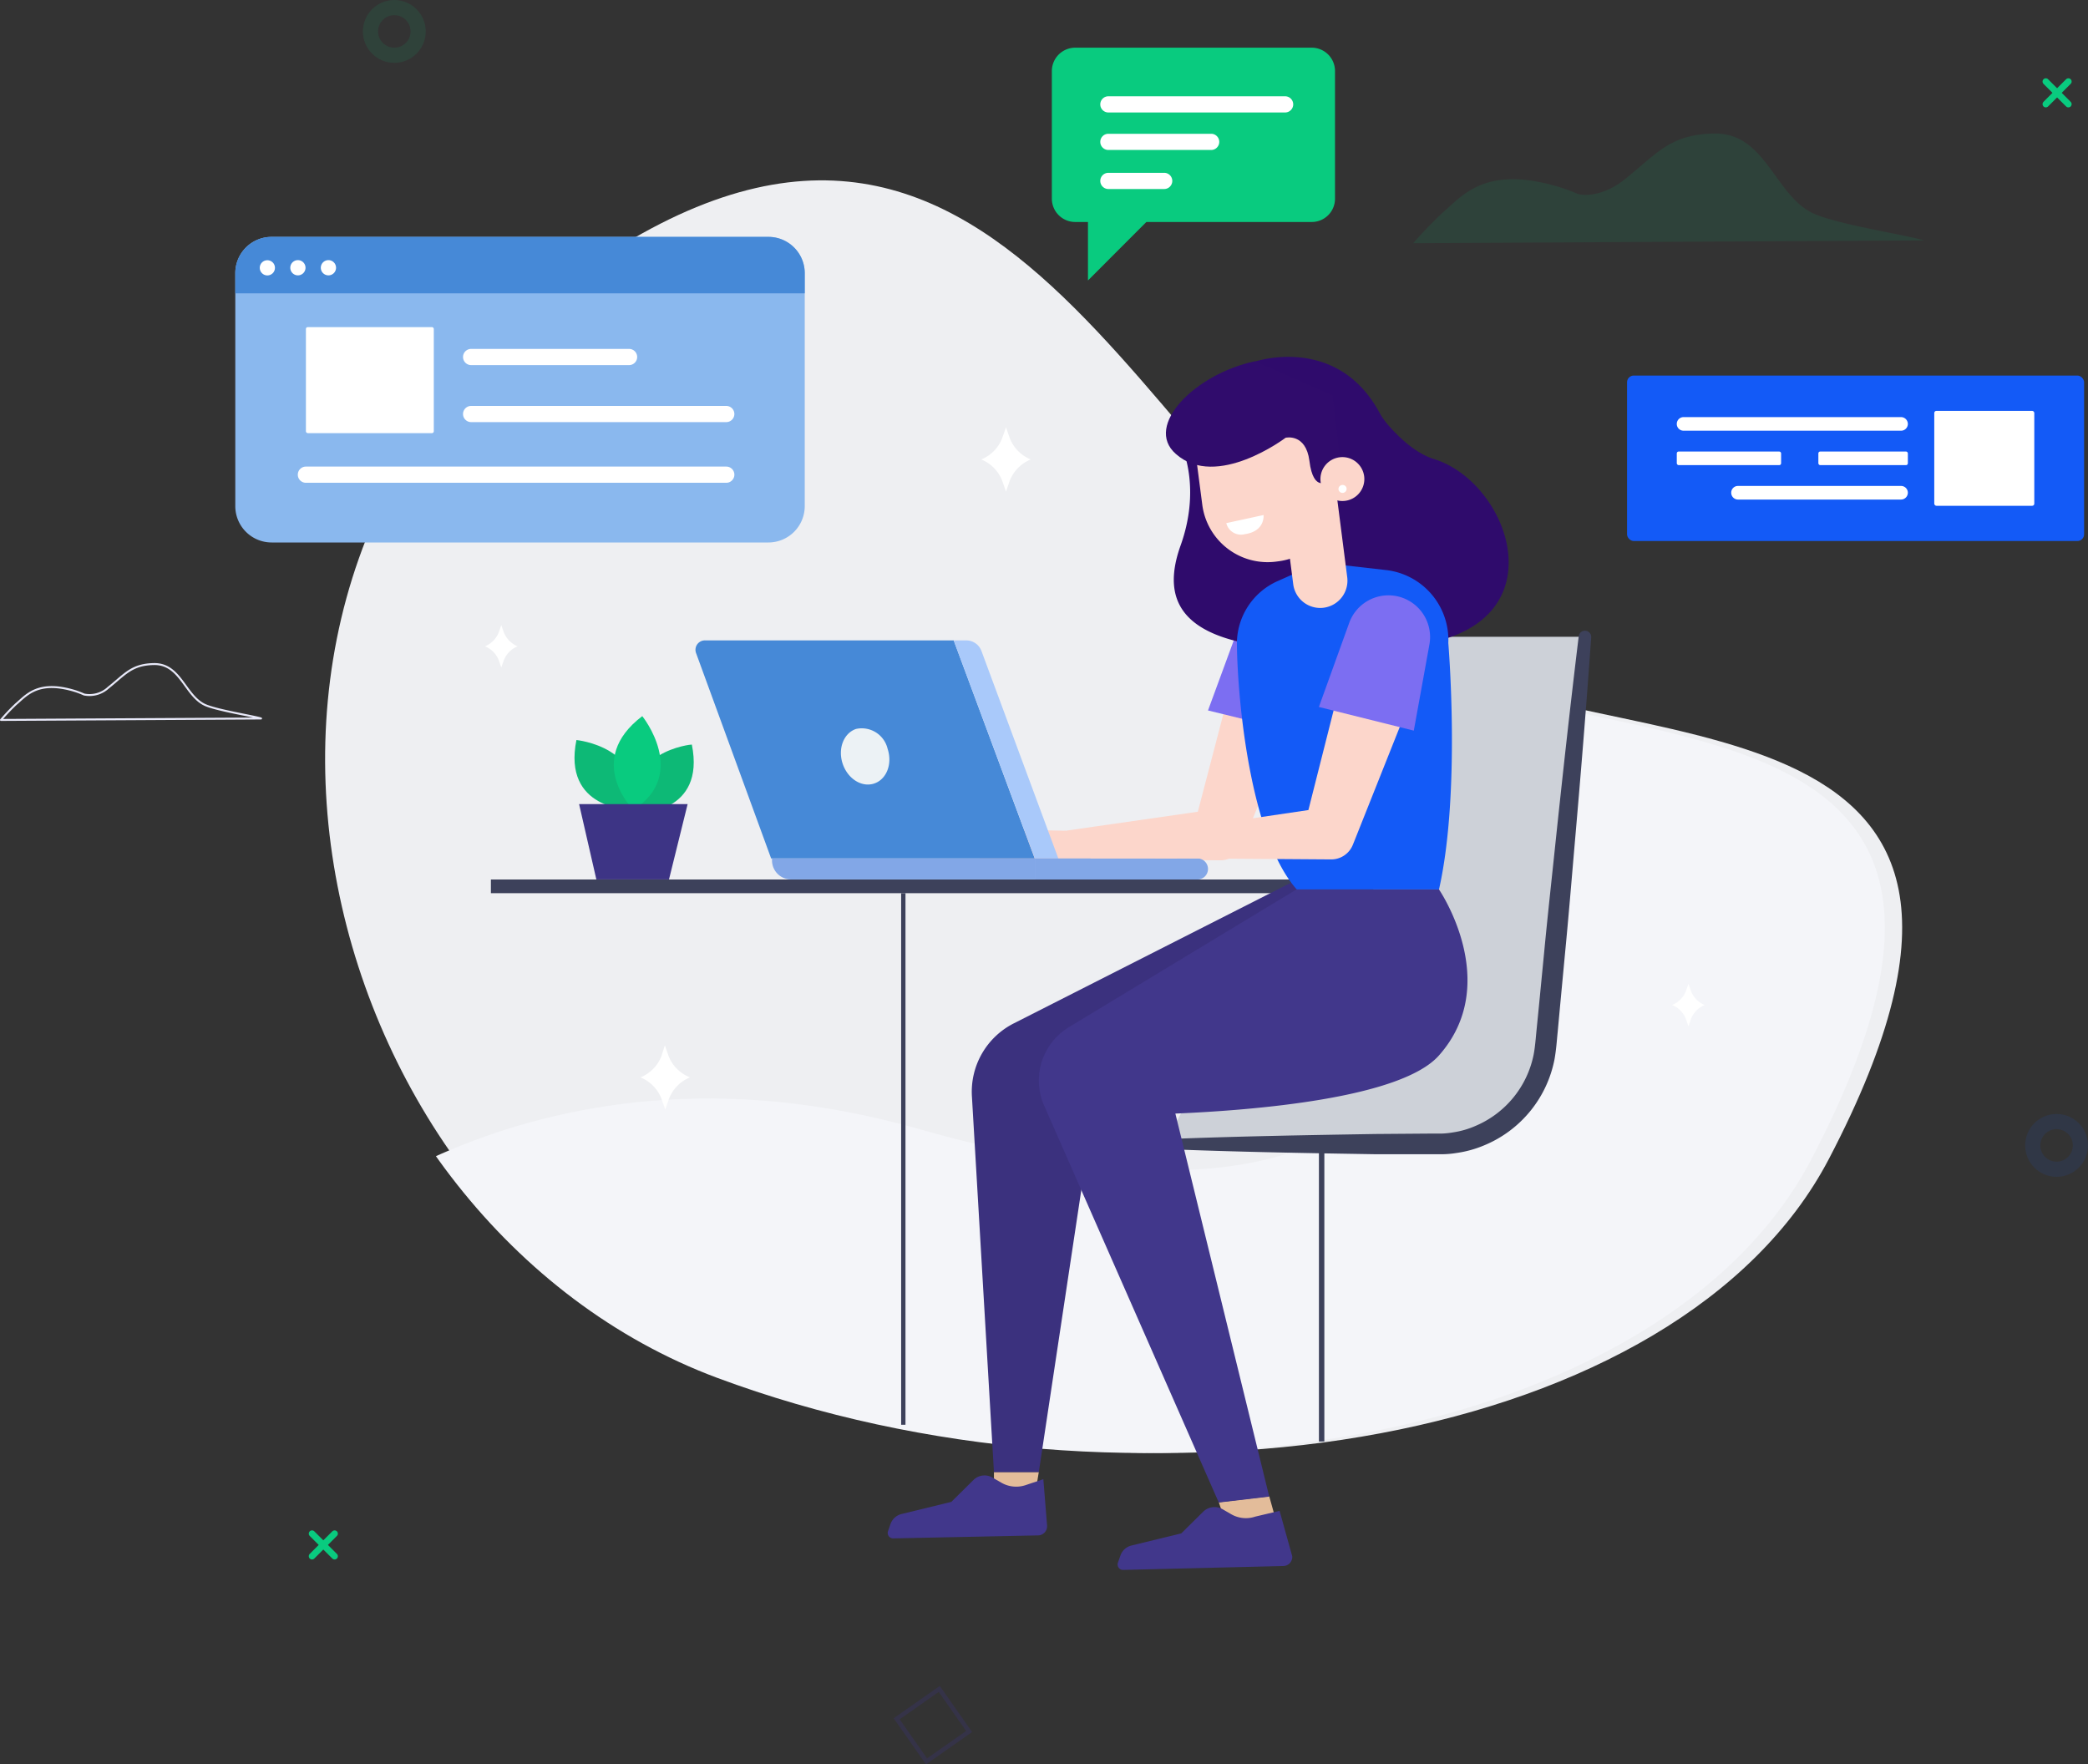 <svg xmlns="http://www.w3.org/2000/svg" xmlns:xlink="http://www.w3.org/1999/xlink" width="963.45" height="814.105" viewBox="0 0 963.45 814.105">
  <rect x="0" y="0" width="963.45" height="814.105" fill="#333333" stroke="none"/>
  <defs>
    <clipPath id="clip-path">
      <path id="Path_335" data-name="Path 335" d="M543.9,235.226C415.006,157.344,354.165-81.947,155.236,61.037s-116.525,436.8,74.071,507.844,435.978,30.906,505-100.9C852.405,242.252,630.38,287.472,543.9,235.226Z" transform="translate(-48.471 -16.381)" fill="none"/>
    </clipPath>
  </defs>
  <g id="Group_25" data-name="Group 25" transform="translate(1641.45 -7667)">
    <g id="illus" transform="translate(-1641.45 7689)">
      <path id="Path_333" data-name="Path 333" d="M543.9,235.226C415.006,157.344,354.165-81.947,155.236,61.037s-116.525,436.8,74.071,507.844,435.978,30.906,505-100.9C852.405,242.252,630.38,287.472,543.9,235.226Z" transform="translate(109.544 44.837)" fill="#eeeff2"/>
      <g id="Group_22" data-name="Group 22" transform="translate(150.015 61.218)" clip-path="url(#clip-path)">
        <path id="Path_334" data-name="Path 334" d="M35.28,388.913S145.19,278.7,328.76,331.024,620.259,338.5,597.649,61.35c0,0,257.865,35.989,224.94,219.335C782.452,503.27,264.219,588.179,35.28,388.913Z" transform="translate(-54.679 106.707)" fill="#f4f5f9"/>
      </g>
      <path id="Path_336" data-name="Path 336" d="M292.14,40.1V147.584a16.78,16.78,0,0,1-16.78,16.78H46.16a16.78,16.78,0,0,1-16.78-16.78V40.1A16.743,16.743,0,0,1,46.16,23.36h229.2A16.743,16.743,0,0,1,292.14,40.1Z" transform="translate(79.186 63.94)" fill="#8ab8ee"/>
      <path id="Path_337" data-name="Path 337" d="M292.14,40.1v9.306H29.38V40.1A16.743,16.743,0,0,1,46.16,23.36h229.2A16.743,16.743,0,0,1,292.14,40.1Z" transform="translate(79.186 63.94)" fill="#4689d7"/>
      <circle id="Ellipse_16" data-name="Ellipse 16" cx="3.513" cy="3.513" r="3.513" transform="translate(119.853 98.063)" fill="#fff"/>
      <path id="Path_338" data-name="Path 338" d="M43.2,29.78a3.513,3.513,0,1,1-1.015-2.508A3.513,3.513,0,0,1,43.2,29.78Z" transform="translate(97.772 71.796)" fill="#fff"/>
      <path id="Path_339" data-name="Path 339" d="M46.966,29.78a3.513,3.513,0,1,1-1.015-2.508A3.513,3.513,0,0,1,46.966,29.78Z" transform="translate(108.091 71.796)" fill="#fff"/>
      <rect id="Rectangle_46" data-name="Rectangle 46" width="59.01" height="48.92" rx="0.83" transform="translate(141.154 128.932)" fill="#fff"/>
      <path id="Path_340" data-name="Path 340" d="M234.8,59.194H40.837A3.737,3.737,0,0,1,37.1,55.457h0a3.737,3.737,0,0,1,3.737-3.737H234.8a3.737,3.737,0,0,1,3.737,3.737h0A3.737,3.737,0,0,1,234.8,59.194Z" transform="translate(100.317 141.566)" fill="#fff"/>
      <path id="Path_341" data-name="Path 341" d="M178.958,51.7H61.237A3.737,3.737,0,0,1,57.5,47.967h0a3.737,3.737,0,0,1,3.737-3.737H178.958a3.737,3.737,0,0,1,3.737,3.737h0A3.737,3.737,0,0,1,178.958,51.7Z" transform="translate(156.156 121.065)" fill="#fff"/>
      <path id="Path_342" data-name="Path 342" d="M134.112,44.664H61.237A3.737,3.737,0,0,1,57.5,40.927h0a3.737,3.737,0,0,1,3.737-3.737h72.875a3.737,3.737,0,0,1,3.737,3.737h0A3.737,3.737,0,0,1,134.112,44.664Z" transform="translate(156.156 101.795)" fill="#fff"/>
      <path id="Path_343" data-name="Path 343" d="M.45,101.886A94.247,94.247,0,0,1,7.364,94.6c4.709-3.924,10.09-11.4,27.468-5.98a39.353,39.353,0,0,1,3.961,1.532A12.744,12.744,0,0,0,50,86.975C57.7,80.846,60.731,76.212,71.269,76.1c12.3,0,14.2,15.136,23.768,19.06,6.054,2.467,22.087,4.97,25.413,6.054Z" transform="translate(0 208.299)" fill="none" stroke="#e8e9f9" stroke-linecap="round" stroke-linejoin="round" stroke-width="0.9"/>
      <path id="Path_344" data-name="Path 344" d="M174.82,61.2a189.921,189.921,0,0,1,13.6-14.127c9.268-8,19.919-22.124,54-11.7a72.237,72.237,0,0,1,7.811,2.878c2.99,1.271,12.3,1.308,21.825-6.241C287.234,19.982,293.139,10.9,313.88,10.6c24.142-.3,27.954,29.9,46.715,37.372,11.959,4.9,43.426,9.791,49.966,11.959Z" transform="translate(477.28 29.012)" fill="#09cb7f" opacity="0.1"/>
      <path id="Path_345" data-name="Path 345" d="M134.635,51.84l-1.719-4.97-1.756,4.97a17.266,17.266,0,0,1-9.679,9.866h0a17.341,17.341,0,0,1,9.679,9.829l1.756,5.008,1.719-5.008a17.565,17.565,0,0,1,9.679-9.829h0a17.49,17.49,0,0,1-9.679-9.866Z" transform="translate(331.28 128.291)" fill="#fff"/>
      <path id="Path_346" data-name="Path 346" d="M92.378,128.168l-1.719-5.008-1.57,5.008A17.453,17.453,0,0,1,79.41,138h0a17.377,17.377,0,0,1,9.679,9.866l1.756,4.97,1.719-4.97A17.378,17.378,0,0,1,102.244,138h0A17.453,17.453,0,0,1,92.378,128.168Z" transform="translate(216.127 337.11)" fill="#fff"/>
      <path id="Path_347" data-name="Path 347" d="M215.488,118.869l-1.159-3.289-1.158,3.289a11.473,11.473,0,0,1-6.391,6.5h0a11.212,11.212,0,0,1,6.391,6.5l1.158,3.289,1.159-3.289a11.211,11.211,0,0,1,6.353-6.5h0a11.4,11.4,0,0,1-6.353-6.5Z" transform="translate(564.76 316.362)" fill="#fff"/>
      <path id="Path_348" data-name="Path 348" d="M68.88,74.579,67.722,71.29,66.6,74.579a11.585,11.585,0,0,1-6.391,6.5h0a11.473,11.473,0,0,1,6.391,6.5l1.121,3.289,1.159-3.289a11.473,11.473,0,0,1,6.391-6.5h0A11.585,11.585,0,0,1,68.88,74.579Z" transform="translate(163.573 195.133)" fill="#fff"/>
      <path id="Path_349" data-name="Path 349" d="M250.088,0H141a10.8,10.8,0,0,0-10.8,10.763V69.7A10.763,10.763,0,0,0,141,80.424h5.867v26.982l26.945-26.982h76.276A10.726,10.726,0,0,0,260.852,69.7V10.763A10.763,10.763,0,0,0,250.088,0Z" transform="translate(355.148)" fill="#09cb7f"/>
      <path id="Path_350" data-name="Path 350" d="M139.917,15.45h25.749a3.737,3.737,0,0,1,3.737,3.737h0a3.737,3.737,0,0,1-3.737,3.737H139.917a3.737,3.737,0,0,1-3.737-3.737h0a3.737,3.737,0,0,1,3.737-3.737Z" transform="translate(371.516 42.289)" fill="#fff"/>
      <path id="Path_351" data-name="Path 351" d="M139.917,10.63h47.425a3.737,3.737,0,0,1,3.737,3.737h0a3.737,3.737,0,0,1-3.737,3.737H139.917a3.737,3.737,0,0,1-3.737-3.737h0A3.737,3.737,0,0,1,139.917,10.63Z" transform="translate(371.516 29.096)" fill="#fff"/>
      <path id="Path_352" data-name="Path 352" d="M139.917,6h81.545A3.737,3.737,0,0,1,225.2,9.737h0a3.737,3.737,0,0,1-3.737,3.737H139.917a3.737,3.737,0,0,1-3.737-3.737h0A3.737,3.737,0,0,1,139.917,6Z" transform="translate(371.516 16.423)" fill="#fff"/>
      <path id="Path_353" data-name="Path 353" d="M144.18,306.6H270.571a49.742,49.742,0,0,0,49.405-44.285l18.2-189.587H211.86l-2.579,109.91Z" transform="translate(393.413 199.074)" fill="#cdd1d8"/>
      <path id="Path_354" data-name="Path 354" d="M145.634,306.6c32.439-1.308,64.915-1.869,97.166-2.392l24.329-.187h5.942a39.089,39.089,0,0,0,5.494-.561,40.848,40.848,0,0,0,10.5-3.064,45.407,45.407,0,0,0,26.609-32.7c.673-3.363.972-7.474,1.383-11.623l1.2-12.108,2.354-24.217c1.532-16.145,3.326-32.289,5.008-48.4,3.4-32.289,6.951-64.541,10.875-96.755a2.891,2.891,0,1,1,5.755.561c-2.28,32.4-4.933,64.728-7.773,97.166-1.383,16.182-2.728,32.364-4.3,48.583L327.9,245.12l-1.121,12.146c-.411,4.036-.635,7.923-1.458,12.52A54.076,54.076,0,0,1,292.8,309.474a50.975,50.975,0,0,1-12.819,3.513,43.971,43.971,0,0,1-6.652.561H242.8c-32.439-.523-64.915-1.084-97.166-2.392a1.981,1.981,0,0,1-1.943-2.13,2.018,2.018,0,0,1,1.943-2.429Z" transform="translate(391.959 197.025)" fill="#3d415b"/>
      <line id="Line_5" data-name="Line 5" y2="133.903" transform="translate(609.833 509.227)" fill="none" stroke="#3d415b" stroke-miterlimit="10" stroke-width="2.5"/>
      <rect id="Rectangle_47" data-name="Rectangle 47" width="407.165" height="6.316" transform="translate(633.676 390.123) rotate(180)" fill="#3d415b"/>
      <path id="Path_355" data-name="Path 355" d="M174.093,178.85l4.335,15.509-21.04,6.391-6.577-19.134Z" transform="translate(411.561 489.543)" fill="#e3bc9a"/>
      <path id="Path_356" data-name="Path 356" d="M123.05,175.85v12.445H141.7l2.055-12.445Z" transform="translate(335.577 481.331)" fill="#e3bc9a"/>
      <path id="Path_357" data-name="Path 357" d="M252.725,97.091l-28.1,69.437-.635,1.532a10.576,10.576,0,0,1-9.9,6.615L134,174.114a5.867,5.867,0,0,1-.822-11.7l79.265-11.4-10.5,8.147,18.947-72.5a16.817,16.817,0,1,1,32.551,8.3,17.224,17.224,0,0,1-.71,2.13Z" transform="translate(348.961 200.276)" fill="#fcd6cb"/>
      <path id="Path_358" data-name="Path 358" d="M160.916,97.091,133.56,96.53A13.005,13.005,0,0,0,121.3,110.171h40.025Z" transform="translate(330.747 264.219)" fill="#fcd6cb"/>
      <path id="Path_359" data-name="Path 359" d="M149.48,118.879l43.8,10.688,7.213-39.053A18.947,18.947,0,0,0,184.348,68.5h0A19.284,19.284,0,0,0,163.494,80.76Z" transform="translate(407.92 186.933)" fill="#7c6ef2"/>
      <path id="Path_360" data-name="Path 360" d="M274.609,102.14l-134.949,68.5a35.354,35.354,0,0,0-19.284,33.635l10.165,173.4h20.7L179.2,192.131l105.052-73.772Z" transform="translate(328.086 279.575)" fill="#3b317e"/>
      <path id="Path_361" data-name="Path 361" d="M182.53,40.4S219.9,27.656,239.746,63.159a32.774,32.774,0,0,0,3.924,5.867c4,4.709,12.333,13.416,21.526,16.257,36.512,11.212,59.795,80.2-13.043,86.366-90.925,7.474-116.749-10.277-103.744-46.49,9.268-25.861,1.009-44.211,1.009-44.211Z" transform="translate(396.359 104.49)" fill="#2f0b6c"/>
      <path id="Path_362" data-name="Path 362" d="M191.134,63.56l-19.4,8.633a31.579,31.579,0,0,0-18.686,29.262c.3,25.487,6.092,88.758,27.618,112.975h65.625c10.128-44.846,4.3-113.722,4.3-113.722A32.439,32.439,0,0,0,222.04,67.073Z" transform="translate(417.69 173.975)" fill="#135af7"/>
      <path id="Path_363" data-name="Path 363" d="M177.816,109.8h0a12.557,12.557,0,0,1-13.9-10.913L158.57,57.215,183.534,54.3l5.307,41.408A12.594,12.594,0,0,1,177.816,109.8Z" transform="translate(432.801 148.628)" fill="#fcd6cb"/>
      <path id="Path_364" data-name="Path 364" d="M.187,0H61.925V36.624A30.383,30.383,0,0,1,31.392,67.045H30.383A30.383,30.383,0,0,1,0,36.662V0Z" transform="matrix(0.992, -0.129, 0.129, 0.992, 550.032, 174.541)" fill="#fcd6cb"/>
      <path id="Path_365" data-name="Path 365" d="M224.51,82.968l-5.232,10.838s-6.951,6.017-8.782-9.193C208.814,71.757,199.508,74,199.508,74S167.63,98.141,148.87,81.473c-14.949-13.08,9.119-37,36.475-42.753l35.877,15.7Z" transform="translate(393.694 105.983)" fill="#300c6c"/>
      <path id="Path_366" data-name="Path 366" d="M163.429,61.834a10.128,10.128,0,1,0,8.857-11.212,10.128,10.128,0,0,0-8.857,11.212Z" transform="translate(445.918 138.366)" fill="#fcd6cb"/>
      <path id="Path_367" data-name="Path 367" d="M165.592,55.975a1.882,1.882,0,1,0,3.737-.448,1.831,1.831,0,0,0-2.2-1.495A1.869,1.869,0,0,0,165.592,55.975Z" transform="translate(452.014 147.775)" fill="#fff"/>
      <path id="Path_368" data-name="Path 368" d="M151.74,61.437,168.931,57.7s.822,7.474-8.6,8.82a6.988,6.988,0,0,1-8.6-5.083Z" transform="translate(414.106 157.935)" fill="#fff"/>
      <path id="Path_369" data-name="Path 369" d="M313.227,103.93H247.452L142.475,167.462a28.776,28.776,0,0,0-11.436,36.213L211.613,386.8l23.283-2.728L191.582,207.337c36.363-1.532,103.856-7.026,121.5-26.683C342.9,147.281,313.227,103.93,313.227,103.93Z" transform="translate(350.758 284.474)" fill="#41378b"/>
      <path id="Path_370" data-name="Path 370" d="M205.344,73.18l37.372,100.6H121.108L86.465,79.01a4.335,4.335,0,0,1,4.073-5.83Z" transform="translate(234.709 200.306)" fill="#4689d7"/>
      <path id="Path_371" data-name="Path 371" d="M118.08,73.18h5.83a7.474,7.474,0,0,1,6.989,4.9l35.466,95.709H155.526Z" transform="translate(321.973 200.306)" fill="#a9c9fa"/>
      <path id="Path_372" data-name="Path 372" d="M95.63,100.1H216.976v9.679H104.487A8.782,8.782,0,0,1,95.7,101v-.9Z" transform="translate(260.524 273.991)" fill="#82a7e7"/>
      <path id="Path_373" data-name="Path 373" d="M128.1,109.817h75.08A4.858,4.858,0,0,0,208,104.958h0a4.858,4.858,0,0,0-4.821-4.858H128.1Z" transform="translate(349.4 273.991)" fill="#82a7e7"/>
      <path id="Path_374" data-name="Path 374" d="M125.708,93.474c2.317,6.951-.448,14.127-6.2,16.032s-12.221-2.2-14.538-9.156.486-14.127,6.2-16.032a12.258,12.258,0,0,1,14.538,9.156Z" transform="translate(283.85 230.016)" fill="#ecf2f5"/>
      <path id="Path_375" data-name="Path 375" d="M266.465,96.106l-28.178,70.782-.635,1.57a10.726,10.726,0,0,1-9.978,6.727l-80.125-.561a5.867,5.867,0,0,1-5.867-5.942,5.942,5.942,0,0,1,4.933-5.83l79.265-11.735-10.5,8.3L234.063,85.6a16.973,16.973,0,1,1,32.887,8.409,12.441,12.441,0,0,1-.486,2.093Z" transform="translate(386.57 199.355)" fill="#fcd6cb"/>
      <path id="Path_376" data-name="Path 376" d="M174.609,96.941l-27.356-.561A13.155,13.155,0,0,0,135,110.245h39.95Z" transform="translate(368.216 263.808)" fill="#fcd6cb"/>
      <path id="Path_377" data-name="Path 377" d="M163.17,119.133l43.8,10.913,7.213-39.8a19.246,19.246,0,0,0-16.107-22.423h0a19.246,19.246,0,0,0-20.891,12.445Z" transform="translate(445.392 185.072)" fill="#7c6ef2"/>
      <path id="Path_378" data-name="Path 378" d="M177.889,182.23l-10.2,10.09L144.7,197.926a7.138,7.138,0,0,0-5.083,4.6l-1.159,3.326a2.5,2.5,0,0,0,2.429,3.326l73.921-1.794a4.186,4.186,0,0,0,4.073-4.522l-5.83-20.928-11.212,2.653a13.566,13.566,0,0,1-11.212-1.159l-4-2.317A7.474,7.474,0,0,0,177.889,182.23Z" transform="translate(377.381 493.189)" fill="#41378b"/>
      <path id="Path_379" data-name="Path 379" d="M149.5,178.382l-10.2,10.09-22.984,5.606a7.213,7.213,0,0,0-5.083,4.6L110.072,202a2.5,2.5,0,0,0,2.392,3.326l66.933-1.383a4.223,4.223,0,0,0,4.074-4.522l-1.719-21.414-8.259,2.766a13.678,13.678,0,0,1-11.212-1.2l-3.961-2.28a7.25,7.25,0,0,0-8.82,1.084Z" transform="translate(299.673 482.499)" fill="#41378b"/>
      <rect id="Rectangle_48" data-name="Rectangle 48" width="210.889" height="76.35" rx="3.09" transform="translate(961.65 227.631) rotate(180)" fill="#135af7"/>
      <rect id="Rectangle_49" data-name="Rectangle 49" width="46.154" height="43.8" rx="0.97" transform="translate(938.667 211.374) rotate(180)" fill="#fff"/>
      <path id="Path_380" data-name="Path 380" d="M210.5,51.888H310.842a3.139,3.139,0,0,0,3.139-3.139h0a3.177,3.177,0,0,0-3.139-3.139H210.5a3.139,3.139,0,0,0-3.139,3.139h0a3.1,3.1,0,0,0,3.139,3.139Z" transform="translate(566.348 124.842)" fill="#fff"/>
      <rect id="Rectangle_50" data-name="Rectangle 50" width="41.296" height="6.278" rx="0.84" transform="translate(880.329 192.614) rotate(180)" fill="#fff"/>
      <rect id="Rectangle_51" data-name="Rectangle 51" width="48.135" height="6.278" rx="0.84" transform="translate(821.843 192.614) rotate(180)" fill="#fff"/>
      <path id="Path_381" data-name="Path 381" d="M217.219,60.389h75.229a3.177,3.177,0,0,0,3.139-3.139h0a3.139,3.139,0,0,0-3.139-3.139H217.219a3.1,3.1,0,0,0-3.139,3.139h0a3.139,3.139,0,0,0,3.139,3.139Z" transform="translate(584.742 148.108)" fill="#fff"/>
      <path id="Path_382" data-name="Path 382" d="M80.092,117.809s30.981,0,24.553-31.766C104.645,85.894,72.169,89.257,80.092,117.809Z" transform="translate(214.585 235.503)" fill="#0db976"/>
      <path id="Path_383" data-name="Path 383" d="M97,117.62s-31.355,0-24.852-32.14C72.15,85.48,105.037,88.731,97,117.62Z" transform="translate(193.826 233.973)" fill="#0db976"/>
      <path id="Path_384" data-name="Path 384" d="M85.145,125.806S62.311,102.972,89.256,82.53C89.256,82.53,110.857,109.288,85.145,125.806Z" transform="translate(207.103 225.899)" fill="#09cb7f"/>
      <path id="Path_385" data-name="Path 385" d="M121.908,93.39H71.83l7.96,34.756h33.522Z" transform="translate(195.379 255.624)" fill="#3d3485"/>
      <line id="Line_6" data-name="Line 6" y2="245.27" transform="translate(416.808 390.123)" fill="none" stroke="#3d415b" stroke-miterlimit="10" stroke-width="2"/>
    </g>
    <g id="shape_2" data-name="shape 2" transform="translate(-1568 235)">
      <g id="Group_23" data-name="Group 23" transform="translate(-1485.582 1769.784)">
        <path id="Path_327" data-name="Path 327" d="M1487.109,6570.843l10.422,10.423" transform="translate(69 -201)" fill="none" stroke="#09cb7f" stroke-linecap="round" stroke-width="3"/>
        <path id="Path_328" data-name="Path 328" d="M0,0,10.422,10.422" transform="translate(1566.531 6369.843) rotate(90)" fill="none" stroke="#09cb7f" stroke-linecap="round" stroke-width="3"/>
      </g>
      <g id="Group_24" data-name="Group 24" transform="translate(-685.582 1099.784)">
        <path id="Path_327-2" data-name="Path 327" d="M1487.109,6570.843l10.422,10.423" transform="translate(69 -201)" fill="none" stroke="#09cb7f" stroke-linecap="round" stroke-width="3"/>
        <path id="Path_328-2" data-name="Path 328" d="M0,0,10.422,10.422" transform="translate(1566.531 6369.843) rotate(90)" fill="none" stroke="#09cb7f" stroke-linecap="round" stroke-width="3"/>
      </g>
      <g id="Ellipse_17" data-name="Ellipse 17" transform="translate(861 7946)" fill="none" stroke="#135af7" stroke-width="7" opacity="0.1">
        <circle cx="14.5" cy="14.5" r="14.5" stroke="none"/>
        <circle cx="14.5" cy="14.5" r="11" fill="none"/>
      </g>
      <g id="Ellipse_18" data-name="Ellipse 18" transform="translate(94 7432)" fill="none" stroke="#09cb7f" stroke-width="7" opacity="0.1">
        <circle cx="14.5" cy="14.5" r="14.5" stroke="none"/>
        <circle cx="14.5" cy="14.5" r="11" fill="none"/>
      </g>
      <g id="Rectangle_52" data-name="Rectangle 52" transform="matrix(0.819, -0.574, 0.574, 0.819, 338.895, 8224.808)" fill="none" stroke="#3b317e" stroke-width="2" opacity="0.28">
        <rect width="26" height="26" stroke="none"/>
        <rect x="1" y="1" width="24" height="24" fill="none"/>
      </g>
    </g>
  </g>
</svg>
